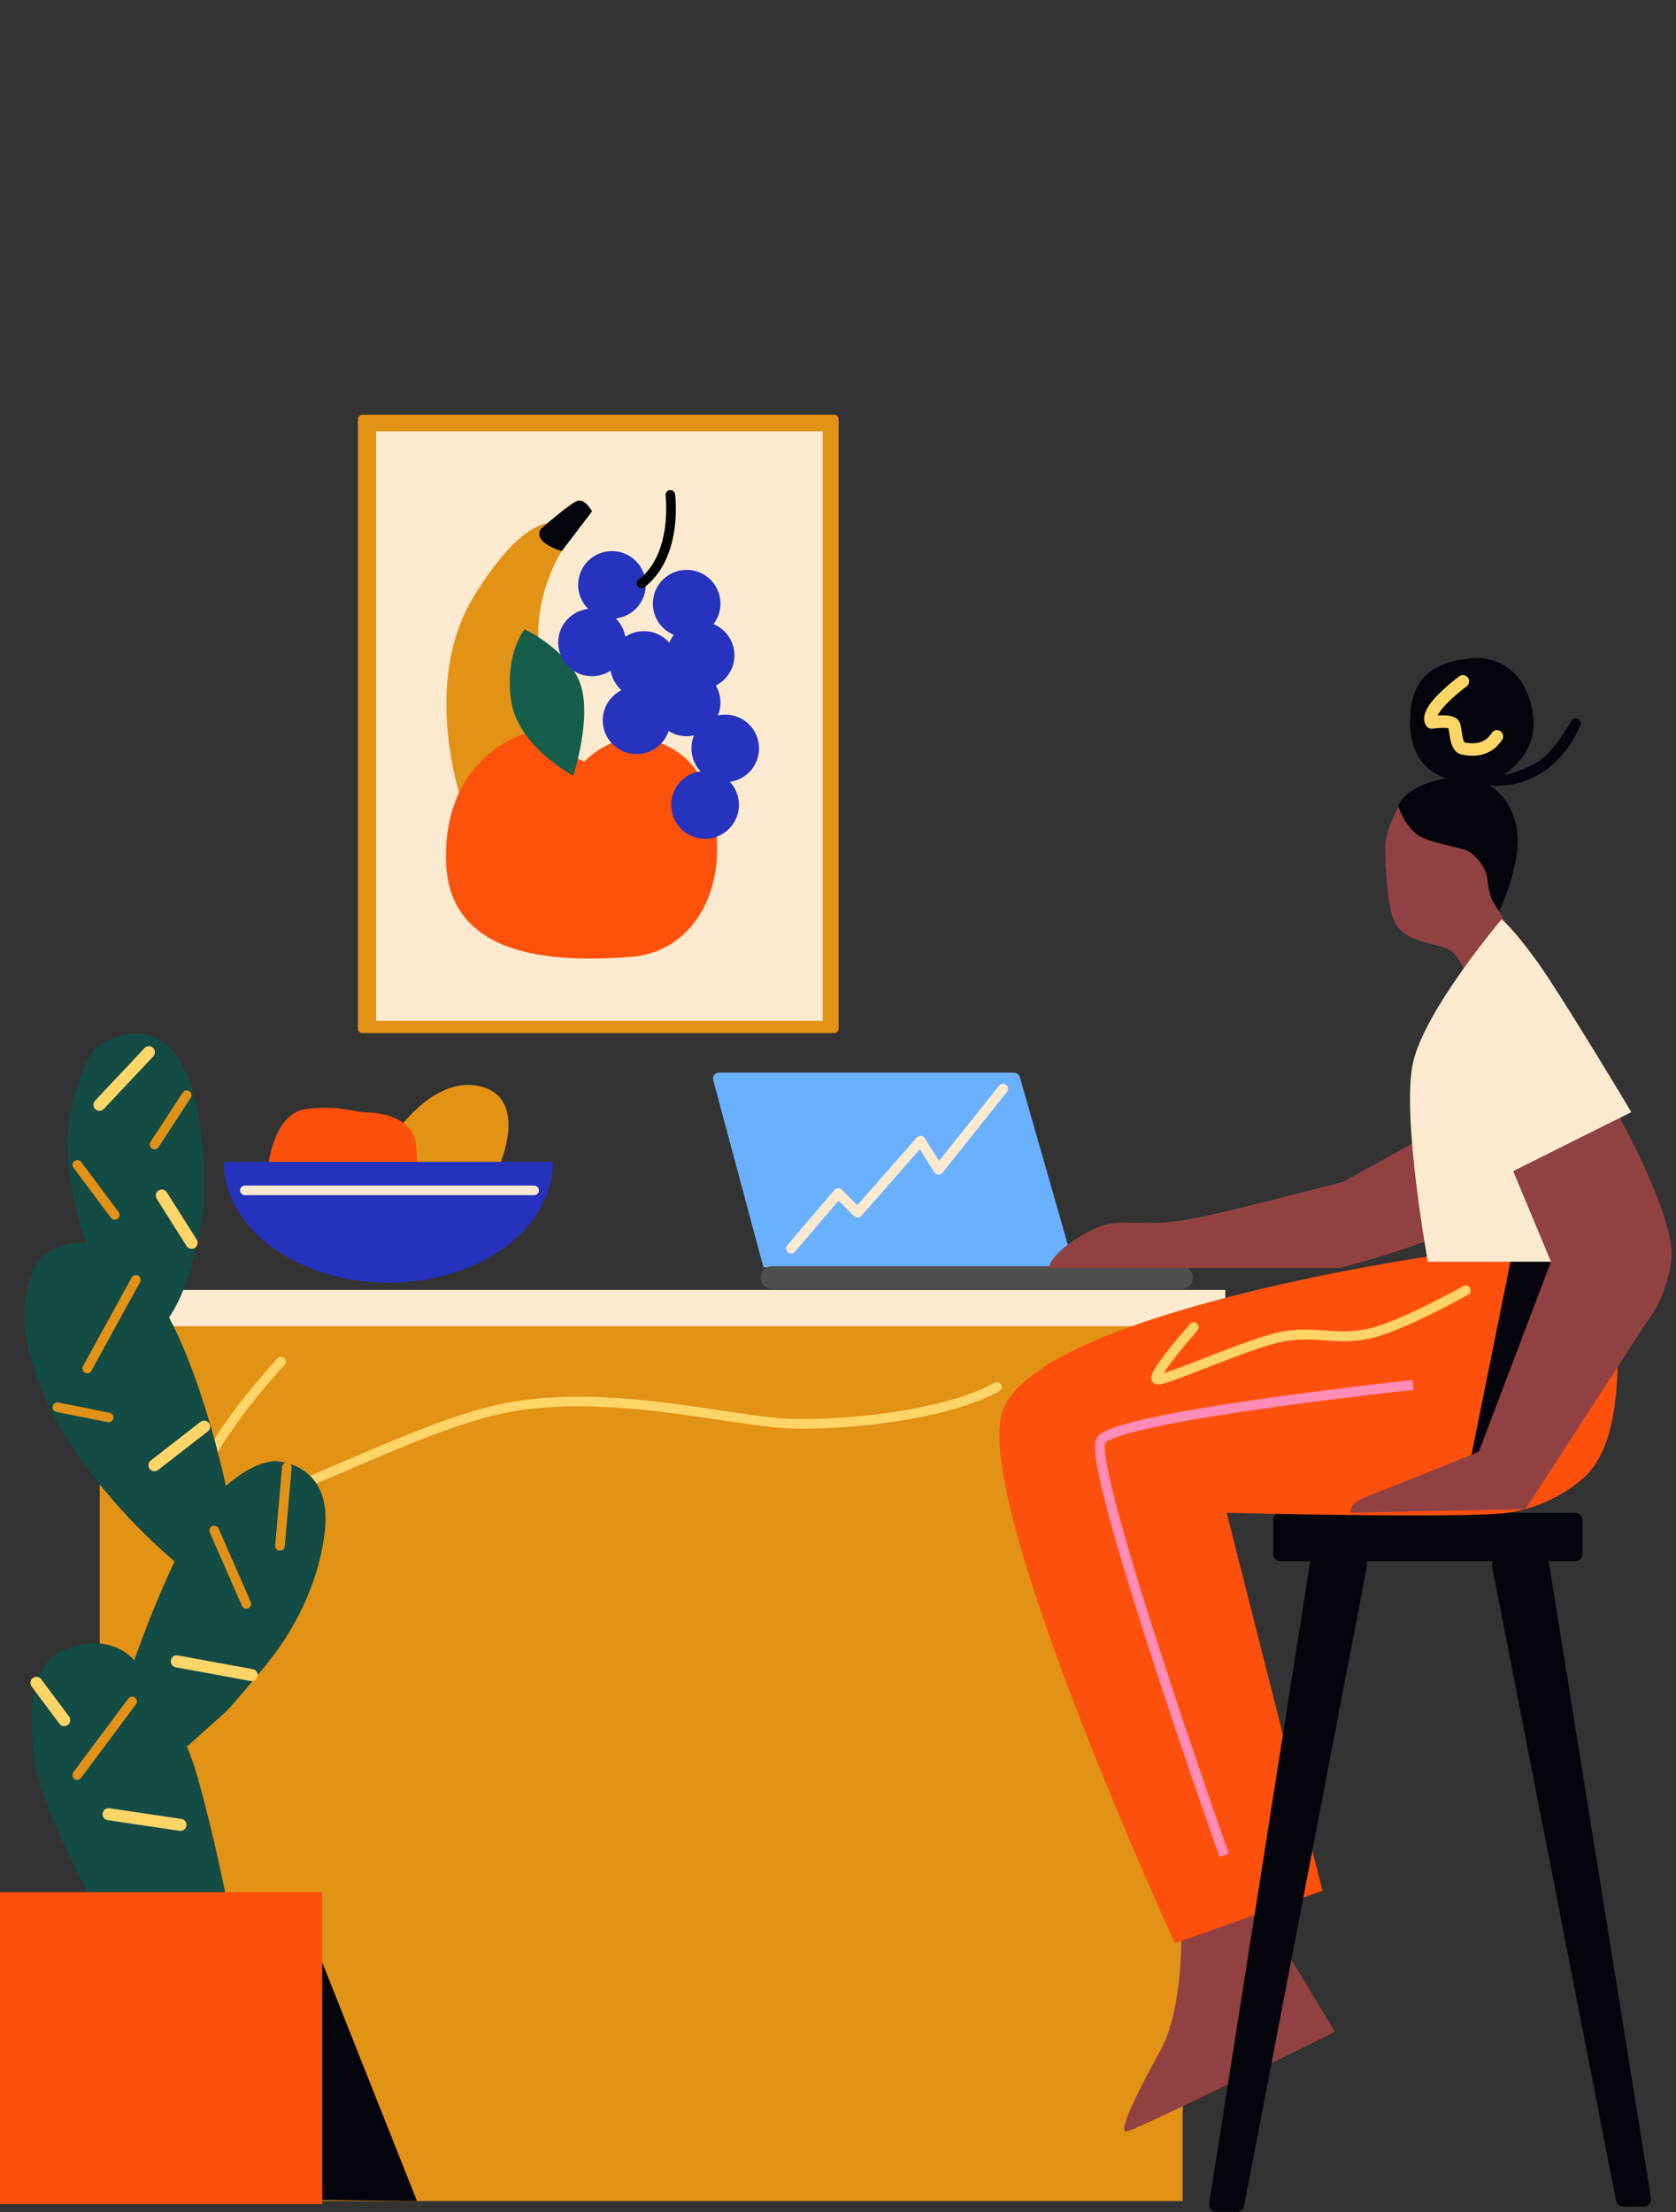 <svg width="194" height="256" viewBox="0 0 194 256" fill="none" xmlns="http://www.w3.org/2000/svg">
<rect x="0" y="0" width="194" height="256" fill="#333333" stroke="none"/>
<g clip-path="url(#clip0_7001_67938)">
<path d="M41.926 48H96.572C96.847 48 97.07 48.223 97.07 48.498V119.062C97.07 119.337 96.847 119.56 96.572 119.56H41.926C41.651 119.56 41.428 119.337 41.428 119.062V48.498C41.428 48.223 41.651 48 41.926 48Z" fill="#E29215"/>
<path d="M43.535 49.922H95.227V118.15H43.535V49.922Z" fill="#FCEAD0"/>
<path d="M54.09 94.734C54.09 94.734 48.128 79.902 54.904 68.924C61.679 57.947 65.223 60.825 65.223 60.825L65.023 63.781C65.023 63.781 61.45 69.208 62.502 75.722C63.555 82.236 65.023 90.933 65.023 90.933L54.09 94.734Z" fill="#E29215"/>
<path d="M67.631 88.153C67.631 88.153 70.77 84.746 74.722 85.521C78.675 86.296 82.245 89.005 82.942 96.436C83.639 103.868 79.826 110.301 72.816 110.766C65.806 111.232 51.855 111.629 51.623 99.541C51.392 87.453 60.731 84.922 60.731 84.922L67.633 88.153H67.631Z" fill="#FD510C"/>
<path d="M66.367 89.781C66.367 89.781 59.841 86.374 59.144 80.956C58.446 75.538 60.732 72.828 60.732 72.828C60.732 72.828 65.657 75.15 67.125 79.024C68.593 82.898 66.36 89.791 66.36 89.791L66.367 89.781Z" fill="#145E4B"/>
<path d="M62.578 61.234C62.578 61.234 66.08 58.148 66.904 57.942C67.728 57.736 68.531 59.177 68.531 59.177L65.032 63.778C65.032 63.778 61.687 62.882 62.58 61.234H62.578Z" fill="#04050C"/>
<path d="M70.833 71.598C68.672 71.598 66.921 69.848 66.921 67.69C66.921 65.531 68.672 63.781 70.833 63.781C72.994 63.781 74.746 65.531 74.746 67.69C74.746 69.848 72.994 71.598 70.833 71.598Z" fill="#2533BE"/>
<path d="M68.525 78.262C66.364 78.262 64.612 76.512 64.612 74.354C64.612 72.195 66.364 70.445 68.525 70.445C70.686 70.445 72.438 72.195 72.438 74.354C72.438 76.512 70.686 78.262 68.525 78.262Z" fill="#2533BE"/>
<path d="M74.536 80.864C72.376 80.864 70.624 79.114 70.624 76.955C70.624 74.797 72.376 73.047 74.536 73.047C76.697 73.047 78.449 74.797 78.449 76.955C78.449 79.114 76.697 80.864 74.536 80.864Z" fill="#2533BE"/>
<path d="M79.482 73.77C77.321 73.77 75.569 72.02 75.569 69.862C75.569 67.703 77.321 65.953 79.482 65.953C81.643 65.953 83.394 67.703 83.394 69.862C83.394 72.02 81.643 73.77 79.482 73.77Z" fill="#2533BE"/>
<path d="M81.099 79.754C78.938 79.754 77.186 78.005 77.186 75.846C77.186 73.687 78.938 71.938 81.099 71.938C83.26 71.938 85.012 73.687 85.012 75.846C85.012 78.005 83.26 79.754 81.099 79.754Z" fill="#2533BE"/>
<path d="M79.482 85.208C77.321 85.208 75.569 83.458 75.569 81.299C75.569 79.141 77.321 77.391 79.482 77.391C81.643 77.391 83.394 79.141 83.394 81.299C83.394 83.458 81.643 85.208 79.482 85.208Z" fill="#2533BE"/>
<path d="M73.681 87.278C71.52 87.278 69.768 85.528 69.768 83.37C69.768 81.211 71.52 79.461 73.681 79.461C75.842 79.461 77.594 81.211 77.594 83.37C77.594 85.528 75.842 87.278 73.681 87.278Z" fill="#2533BE"/>
<path d="M83.947 90.52C81.786 90.52 80.034 88.77 80.034 86.612C80.034 84.453 81.786 82.703 83.947 82.703C86.108 82.703 87.859 84.453 87.859 86.612C87.859 88.77 86.108 90.52 83.947 90.52Z" fill="#2533BE"/>
<path d="M77.736 93.78C77.39 91.643 78.844 89.63 80.984 89.285C83.123 88.94 85.138 90.392 85.483 92.529C85.829 94.666 84.375 96.678 82.236 97.024C80.096 97.369 78.082 95.917 77.736 93.78Z" fill="#2533BE"/>
<path d="M74.273 68.063C74.157 68.064 74.044 68.027 73.949 67.96C73.854 67.892 73.783 67.797 73.746 67.687C73.709 67.577 73.707 67.458 73.741 67.347C73.775 67.235 73.843 67.138 73.935 67.067C77.861 64.06 77.053 57.413 77.042 57.346C77.023 57.2 77.063 57.052 77.153 56.935C77.243 56.819 77.376 56.742 77.522 56.723C77.669 56.704 77.817 56.744 77.933 56.834C78.05 56.924 78.126 57.057 78.145 57.203C78.285 58.551 78.26 59.91 78.07 61.252C77.655 64.216 76.459 66.532 74.609 67.948C74.513 68.024 74.394 68.065 74.271 68.065L74.273 68.063Z" fill="black"/>
<path d="M11.542 151.008H136.902V254.731H11.542V151.008Z" fill="#E29215"/>
<path d="M36.755 225.75L37.275 254.625L48.266 254.732L36.755 225.75Z" fill="#04050C"/>
<path d="M25.563 175.102C24.61 175.102 23.874 174.885 23.355 174.413C22.835 173.942 22.577 173.315 22.541 172.526C22.354 167.727 31.724 157.646 32.119 157.219C32.169 157.165 32.229 157.121 32.296 157.09C32.362 157.059 32.435 157.042 32.508 157.039C32.581 157.037 32.655 157.048 32.724 157.074C32.792 157.1 32.855 157.139 32.909 157.189C32.963 157.239 33.006 157.299 33.036 157.366C33.066 157.433 33.083 157.505 33.086 157.578C33.088 157.652 33.075 157.725 33.049 157.793C33.023 157.862 32.984 157.925 32.933 157.978C30.304 160.791 23.517 168.884 23.653 172.484C23.672 172.973 23.82 173.337 24.103 173.597C24.411 173.88 24.905 174.004 25.55 174.004C28.448 174.004 34.393 171.45 40.18 168.97C46.356 166.319 53.354 163.315 58.825 162.325C67.232 160.809 76.287 162.167 83.564 163.254C86.848 163.745 89.684 164.172 91.786 164.217C97.867 164.35 109.097 163.345 115.118 160.037C115.182 160.002 115.252 159.979 115.324 159.971C115.397 159.963 115.47 159.97 115.54 159.99C115.611 160.01 115.676 160.044 115.733 160.09C115.79 160.135 115.837 160.192 115.873 160.256C115.908 160.319 115.93 160.39 115.938 160.462C115.946 160.535 115.94 160.608 115.919 160.678C115.899 160.748 115.865 160.813 115.819 160.87C115.774 160.927 115.717 160.975 115.653 161.01C112.236 162.887 107.428 163.922 103.996 164.461C99.959 165.091 95.499 165.407 91.763 165.327C89.589 165.279 86.722 164.849 83.4 164.35C76.205 163.272 67.249 161.929 59.024 163.412C53.677 164.377 46.742 167.36 40.62 169.983C33.565 173.012 28.515 175.092 25.556 175.092L25.563 175.102Z" fill="#FFD568"/>
<path d="M5.793 149.289H141.832V153.482H5.793V149.289Z" fill="#FCEAD0"/>
<path d="M45.839 131.053C45.839 131.053 50.488 124.14 55.924 125.817C61.359 127.494 57.581 135.455 57.581 135.455H45.841V131.053H45.839Z" fill="#E29215"/>
<path d="M30.979 135.45C30.979 135.45 31.475 128.747 35.562 128.328C39.65 127.909 40.91 128.747 42.482 128.747C44.055 128.747 47.83 129.376 48.142 132.413C48.455 135.451 48.142 135.975 48.142 135.975L30.978 135.451L30.979 135.45Z" fill="#FC500C"/>
<path d="M25.914 134.469C25.914 142.188 34.441 148.445 44.959 148.445C55.476 148.445 64.004 142.187 64.004 134.469H25.914Z" fill="#2532BE"/>
<path d="M61.827 138.321H28.342C28.195 138.321 28.053 138.263 27.949 138.158C27.845 138.054 27.786 137.913 27.786 137.766C27.786 137.619 27.845 137.478 27.949 137.374C28.053 137.269 28.195 137.211 28.342 137.211H61.827C61.974 137.211 62.116 137.269 62.22 137.374C62.324 137.478 62.383 137.619 62.383 137.766C62.383 137.913 62.324 138.054 62.22 138.158C62.116 138.263 61.974 138.321 61.827 138.321Z" fill="#FBEAD0"/>
<path d="M11.059 220.694C11.059 220.694 4.569 209.217 3.95 203.225C3.332 197.234 3.41 191.91 8.508 190.52C13.607 189.13 15.771 192.45 15.771 192.45C15.771 192.45 20.793 198.361 22.802 205.437C24.81 212.514 26.277 220.076 26.277 220.076L11.059 220.694Z" fill="#134B45"/>
<path d="M14.98 193.764C14.98 193.764 20.327 177.713 24.963 173.083C29.599 168.452 32.302 169.146 32.302 169.146C32.302 169.146 38.328 169.524 37.632 176.859C36.935 184.194 32.996 189.827 31.53 191.757C30.064 193.687 26.334 197.931 26.334 197.931L21.634 202.146L14.98 193.764Z" fill="#134B45"/>
<path d="M21.642 181.886C21.642 181.886 10.981 173.783 5.496 162.363C0.01 150.943 4.724 145.515 4.724 145.515C4.724 145.515 9.9 140.602 16.312 147.625C22.724 154.647 26.336 172.858 26.336 172.858L21.642 181.886Z" fill="#134B45"/>
<path d="M10.208 144.73C10.208 144.73 6.808 135.607 8.116 128.958C9.424 122.309 11.522 120.926 11.522 120.926C11.522 120.926 17.47 116.913 20.87 122.856C24.27 128.799 23.574 139.372 23.574 139.372C23.574 139.372 22.832 147.603 19.572 152.477L17.856 154.414L10.207 144.732L10.208 144.73Z" fill="#134B45"/>
<path d="M-1.90735e-05 218.984H37.297V255.091H-1.90735e-05V218.984Z" fill="#FC500C"/>
<path d="M8.939 205.993C8.819 205.992 8.703 205.954 8.606 205.884C8.488 205.796 8.41 205.664 8.388 205.519C8.366 205.373 8.403 205.224 8.49 205.106L14.867 196.556C14.958 196.445 15.088 196.373 15.23 196.356C15.372 196.338 15.516 196.376 15.631 196.461C15.746 196.547 15.823 196.673 15.848 196.814C15.872 196.955 15.84 197.1 15.76 197.219L9.383 205.769C9.331 205.838 9.264 205.895 9.186 205.934C9.109 205.973 9.023 205.993 8.937 205.993H8.939Z" fill="#E29216"/>
<path d="M7.435 199.775C7.326 199.775 7.219 199.749 7.122 199.701C7.025 199.652 6.941 199.581 6.876 199.494L3.642 195.155C3.54 195.006 3.499 194.824 3.528 194.646C3.558 194.468 3.655 194.308 3.8 194.2C3.945 194.093 4.126 194.045 4.305 194.068C4.484 194.091 4.647 194.182 4.76 194.323L7.994 198.661C8.072 198.765 8.119 198.888 8.13 199.017C8.142 199.146 8.117 199.275 8.059 199.391C8.001 199.506 7.912 199.603 7.802 199.671C7.691 199.739 7.564 199.775 7.435 199.775Z" fill="#FFD568"/>
<path d="M20.897 211.897C20.862 211.897 20.828 211.895 20.794 211.891L12.469 210.653C12.286 210.625 12.121 210.527 12.011 210.378C11.901 210.229 11.854 210.043 11.882 209.86C11.909 209.677 12.008 209.513 12.157 209.403C12.306 209.293 12.492 209.246 12.675 209.273L20.995 210.511C21.168 210.538 21.325 210.629 21.434 210.766C21.544 210.903 21.597 211.077 21.584 211.251C21.571 211.426 21.492 211.59 21.364 211.709C21.235 211.829 21.067 211.896 20.891 211.896L20.897 211.897Z" fill="#FFD568"/>
<path d="M29.133 194.56C29.09 194.56 29.048 194.556 29.005 194.55L20.326 192.958C20.148 192.921 19.99 192.816 19.888 192.665C19.785 192.514 19.747 192.328 19.78 192.149C19.813 191.969 19.915 191.81 20.064 191.705C20.214 191.6 20.398 191.558 20.579 191.587L29.259 193.179C29.431 193.209 29.586 193.303 29.692 193.442C29.799 193.581 29.849 193.754 29.833 193.929C29.817 194.103 29.737 194.264 29.607 194.382C29.477 194.499 29.308 194.564 29.133 194.562V194.56Z" fill="#FFD568"/>
<path d="M28.516 186.179C28.407 186.179 28.301 186.148 28.211 186.089C28.12 186.029 28.049 185.945 28.006 185.846L24.286 177.356C24.227 177.221 24.223 177.069 24.277 176.931C24.331 176.794 24.437 176.684 24.572 176.625C24.707 176.566 24.86 176.563 24.997 176.616C25.134 176.67 25.245 176.776 25.304 176.91L29.024 185.4C29.083 185.535 29.086 185.688 29.032 185.825C28.979 185.962 28.873 186.072 28.738 186.131C28.668 186.162 28.592 186.178 28.516 186.178V186.179Z" fill="#E29216"/>
<path d="M32.409 179.463H32.36C32.287 179.457 32.217 179.437 32.152 179.403C32.087 179.369 32.029 179.323 31.982 179.267C31.935 179.212 31.9 179.147 31.878 179.077C31.856 179.008 31.848 178.935 31.854 178.862L32.652 169.757C32.665 169.61 32.735 169.475 32.848 169.38C32.961 169.285 33.107 169.239 33.254 169.252C33.401 169.265 33.537 169.335 33.632 169.448C33.726 169.561 33.772 169.707 33.76 169.854L32.962 178.958C32.95 179.097 32.886 179.226 32.784 179.32C32.682 179.414 32.548 179.466 32.409 179.467V179.463Z" fill="#E29216"/>
<path d="M12.571 164.603C12.534 164.603 12.498 164.599 12.462 164.592L6.533 163.405C6.389 163.376 6.261 163.29 6.18 163.168C6.098 163.045 6.069 162.895 6.098 162.751C6.127 162.606 6.212 162.479 6.335 162.398C6.458 162.316 6.608 162.287 6.753 162.316L12.681 163.502C12.816 163.53 12.937 163.608 13.018 163.719C13.099 163.83 13.136 163.968 13.122 164.105C13.107 164.242 13.042 164.369 12.94 164.461C12.837 164.553 12.703 164.604 12.565 164.603H12.571Z" fill="#E29216"/>
<path d="M17.884 170.275C17.738 170.275 17.596 170.23 17.478 170.145C17.359 170.061 17.27 169.942 17.223 169.804C17.175 169.667 17.172 169.518 17.214 169.379C17.256 169.239 17.34 169.117 17.455 169.027L23.201 164.559C23.347 164.447 23.531 164.396 23.714 164.42C23.898 164.443 24.064 164.537 24.177 164.683C24.291 164.828 24.341 165.013 24.319 165.196C24.297 165.379 24.202 165.545 24.057 165.659L18.31 170.122C18.188 170.217 18.037 170.269 17.882 170.269L17.884 170.275Z" fill="#FFD568"/>
<path d="M10.09 158.936C9.997 158.937 9.905 158.913 9.823 158.868C9.694 158.797 9.598 158.678 9.557 158.537C9.516 158.395 9.532 158.244 9.602 158.114L15.238 147.859C15.308 147.73 15.428 147.634 15.569 147.593C15.711 147.551 15.863 147.568 15.992 147.639C16.122 147.71 16.218 147.829 16.259 147.97C16.3 148.112 16.284 148.264 16.213 148.393L10.577 158.655C10.529 158.742 10.459 158.815 10.373 158.866C10.287 158.916 10.19 158.943 10.09 158.943V158.936Z" fill="#E29216"/>
<path d="M22.184 144.535C22.066 144.536 21.95 144.506 21.846 144.449C21.743 144.392 21.656 144.31 21.593 144.21L18.154 138.763C18.1 138.686 18.063 138.599 18.045 138.507C18.026 138.415 18.026 138.32 18.045 138.228C18.064 138.136 18.101 138.049 18.155 137.972C18.208 137.895 18.277 137.829 18.356 137.779C18.435 137.729 18.524 137.696 18.617 137.681C18.709 137.666 18.804 137.67 18.895 137.692C18.986 137.715 19.072 137.755 19.147 137.812C19.222 137.868 19.285 137.939 19.332 138.02L22.772 143.467C22.87 143.623 22.902 143.812 22.862 143.992C22.821 144.173 22.71 144.329 22.553 144.427C22.443 144.498 22.314 144.535 22.183 144.535H22.184Z" fill="#FFD568"/>
<path d="M13.281 141.16C13.194 141.16 13.109 141.14 13.031 141.101C12.954 141.062 12.887 141.006 12.835 140.937L8.495 135.131C8.413 135.013 8.38 134.867 8.403 134.725C8.426 134.582 8.504 134.455 8.62 134.368C8.735 134.282 8.88 134.244 9.023 134.262C9.166 134.28 9.297 134.353 9.387 134.466L13.726 140.271C13.77 140.33 13.802 140.397 13.819 140.467C13.837 140.538 13.841 140.612 13.83 140.684C13.819 140.756 13.794 140.826 13.756 140.888C13.719 140.951 13.669 141.005 13.61 141.048C13.515 141.123 13.398 141.163 13.278 141.164L13.281 141.16Z" fill="#E29216"/>
<path d="M11.509 128.561C11.373 128.56 11.24 128.521 11.127 128.446C11.013 128.371 10.924 128.265 10.87 128.141C10.816 128.016 10.8 127.878 10.823 127.745C10.846 127.611 10.908 127.487 11.001 127.388L16.757 121.272C16.886 121.148 17.058 121.079 17.237 121.078C17.415 121.077 17.588 121.145 17.718 121.267C17.848 121.39 17.926 121.557 17.936 121.735C17.947 121.914 17.888 122.089 17.772 122.225L12.016 128.344C11.951 128.413 11.872 128.468 11.784 128.506C11.697 128.543 11.603 128.562 11.508 128.562L11.509 128.561Z" fill="#FFD568"/>
<path d="M17.886 133.018C17.786 133.018 17.688 132.991 17.602 132.939C17.516 132.888 17.446 132.815 17.398 132.727C17.351 132.639 17.328 132.54 17.332 132.44C17.336 132.34 17.367 132.243 17.421 132.159L21.141 126.457C21.18 126.394 21.231 126.34 21.292 126.297C21.352 126.254 21.421 126.224 21.493 126.208C21.565 126.192 21.64 126.191 21.712 126.204C21.785 126.218 21.855 126.245 21.916 126.286C21.978 126.326 22.032 126.379 22.073 126.44C22.114 126.501 22.143 126.57 22.157 126.642C22.172 126.715 22.172 126.789 22.157 126.862C22.142 126.934 22.113 127.003 22.071 127.064L18.351 132.765C18.301 132.843 18.232 132.907 18.151 132.951C18.07 132.995 17.979 133.018 17.886 133.018Z" fill="#E29216"/>
<path d="M124.344 146.662L118.056 124.681C118.012 124.525 117.918 124.388 117.789 124.291C117.659 124.193 117.502 124.141 117.34 124.141H83.206C83.103 124.141 83.001 124.165 82.908 124.21C82.815 124.256 82.734 124.322 82.671 124.405C82.608 124.487 82.564 124.582 82.544 124.683C82.524 124.785 82.527 124.89 82.554 124.989L88.366 146.662H124.344Z" fill="#69B1FF"/>
<path d="M91.574 144.492L97.029 138.097L99.272 140.325L106.554 132.034L108.64 135.359L116.109 126" stroke="#FBEAD0" stroke-width="1.165" stroke-linecap="round" stroke-linejoin="round"/>
<path d="M89.347 146.547H136.775C137.497 146.547 138.082 147.131 138.082 147.852V147.853C138.082 148.574 137.497 149.158 136.775 149.158H89.347C88.625 149.158 88.04 148.574 88.04 147.853V147.852C88.04 147.131 88.625 146.547 89.347 146.547Z" fill="#4F4F4F"/>
<path d="M136.738 223.597L144.678 218.859L154.523 235.145C154.523 235.145 131.285 246.693 130.335 246.693C129.386 246.693 131.757 241.955 134.366 237.218C136.974 232.48 136.737 223.597 136.737 223.597H136.738Z" fill="#924142"/>
<path d="M148.219 175.078H182.34C182.802 175.078 183.176 175.452 183.176 175.913V179.848C183.176 180.309 182.802 180.683 182.34 180.683H148.219C147.757 180.683 147.383 180.309 147.383 179.848V175.913C147.383 175.452 147.757 175.078 148.219 175.078Z" fill="#04050C"/>
<path d="M172.705 181.267C172.681 181.147 172.684 181.022 172.714 180.903C172.744 180.783 172.801 180.672 172.879 180.577C172.957 180.482 173.056 180.405 173.168 180.353C173.279 180.3 173.401 180.273 173.524 180.273H178.483C178.682 180.273 178.874 180.344 179.026 180.473C179.177 180.601 179.277 180.78 179.309 180.976L191.103 254.404C191.122 254.523 191.115 254.645 191.082 254.762C191.05 254.878 190.992 254.986 190.914 255.078C190.835 255.17 190.737 255.243 190.628 255.294C190.518 255.344 190.398 255.37 190.277 255.37H187.877C187.684 255.369 187.498 255.301 187.35 255.178C187.202 255.055 187.1 254.885 187.063 254.697L172.705 181.267Z" fill="#04050C"/>
<path d="M153.083 218.823L141.987 175.081C141.987 175.081 169.284 175.766 174.487 175.081C179.69 174.396 183.174 171.155 183.174 171.155C189.997 165.367 186.176 145.948 186.176 145.948L165.277 145.422C165.277 145.422 118.422 152.223 115.874 163.922C113.326 175.621 136.001 224.901 136.001 224.901L153.089 218.82L153.083 218.823Z" fill="#FC500C"/>
<path d="M141.155 214.912L142.24 214.528C142.198 214.412 138.231 203.217 134.511 191.769C127.588 170.468 127.737 167.425 127.943 167.008C128.175 166.659 130.185 165.318 146.271 163.02C154.958 161.777 163.535 160.867 163.625 160.852L163.509 159.711C163.422 159.719 154.826 160.64 146.12 161.88C128.267 164.429 127.339 165.842 126.99 166.374C126.602 166.96 125.7 168.333 133.357 191.92C137.103 203.457 141.12 214.795 141.161 214.911L141.155 214.912Z" fill="#FF8CB7"/>
<path d="M169.062 142.107L164.413 131.812L155.5 136.766C155.027 136.89 154.298 137.081 153.408 137.308C143.031 139.967 137.842 141.3 134.766 141.477C130.474 141.709 129.179 141.022 126.58 142.268C123.28 143.846 121.432 145.823 121.432 146.748H155.098C157.48 146.131 159.997 145.392 162.624 144.506C164.907 143.737 167.054 142.928 169.062 142.107Z" fill="#924142"/>
<path d="M134.015 160.223C134.637 160.223 135.932 159.759 139.582 158.335C142.964 157.017 147.17 155.378 149.181 155.144C150.845 154.953 152.124 155.044 153.365 155.133C154.938 155.249 156.425 155.353 158.536 154.917C162.299 154.139 169.69 149.983 170.002 149.807C170.114 149.722 170.191 149.6 170.219 149.462C170.247 149.325 170.224 149.182 170.155 149.06C170.086 148.938 169.975 148.845 169.843 148.799C169.71 148.752 169.565 148.755 169.435 148.807C169.361 148.849 161.89 153.051 158.303 153.793C156.348 154.197 154.939 154.095 153.448 153.988C152.158 153.895 150.823 153.8 149.053 154.004C146.893 154.256 142.788 155.862 139.172 157.267C137.513 157.914 135.685 158.627 134.697 158.928C135.356 157.858 137.056 155.739 138.62 153.968C138.713 153.853 138.758 153.706 138.746 153.558C138.733 153.411 138.664 153.274 138.553 153.176C138.441 153.078 138.297 153.026 138.148 153.033C138 153.039 137.86 153.102 137.757 153.209C137.746 153.221 136.62 154.496 135.524 155.864C133.353 158.572 133.224 159.211 133.275 159.595C133.287 159.697 133.321 159.795 133.374 159.882C133.428 159.97 133.499 160.045 133.584 160.102C133.714 160.189 133.867 160.232 134.022 160.226L134.015 160.223Z" fill="#FFD366"/>
<path d="M151.616 180.979C151.647 180.783 151.747 180.604 151.899 180.474C152.05 180.345 152.243 180.274 152.442 180.273H157.401C157.525 180.273 157.646 180.3 157.758 180.353C157.869 180.405 157.968 180.481 158.047 180.576C158.125 180.671 158.182 180.782 158.212 180.902C158.243 181.021 158.247 181.145 158.223 181.266L144.004 255.311C143.967 255.502 143.865 255.674 143.715 255.798C143.565 255.921 143.377 255.989 143.182 255.989H140.787C140.666 255.989 140.546 255.963 140.436 255.912C140.327 255.862 140.229 255.788 140.151 255.696C140.072 255.604 140.014 255.497 139.981 255.38C139.949 255.264 139.941 255.142 139.96 255.023L151.615 180.979H151.616Z" fill="#04050C"/>
<path d="M187.721 129.823L187.55 129.352L175.159 135.539L179.531 146.023L171.182 168.019C171.182 168.019 159.092 172.863 157.667 173.419C156.242 173.976 156.314 175.079 156.314 175.079L176.585 174.65L190.611 153.009C190.611 153.009 192.73 150.627 193.445 146.02C194.159 141.414 187.721 129.821 187.721 129.821V129.823Z" fill="#924142"/>
<path d="M169.712 113.085L174.417 106.957L173.52 105.491C173.52 105.491 173.944 103.887 174.915 100.511C175.887 97.136 175.133 93.93 174.033 92.834C172.933 91.738 170.739 90.725 166.012 90.893C161.286 91.062 160.353 97.56 160.353 97.56C160.353 97.56 160.27 104.308 161.451 106.755C162.632 109.202 166.682 109.117 167.955 110.046C169.228 110.975 169.72 113.085 169.72 113.085H169.712Z" fill="#924142"/>
<path d="M167.386 90.07C167.386 90.07 163.213 89.083 163.213 83.66C163.213 79.567 164.672 76.809 170.001 76.216C175.331 75.622 177.557 80.258 177.504 83.956C177.45 87.654 174.049 89.676 174.049 89.676C174.049 89.676 175.43 89.528 177.554 88.443C179.678 87.358 181.254 84.351 181.896 83.464C182.537 82.577 183.031 83.71 183.031 83.71C183.031 83.71 181.753 87.31 178.54 89.379C175.327 91.448 172.369 90.876 172.369 90.876C172.369 90.876 174.936 92.09 175.579 95.985C176.222 99.879 173.518 105.491 173.518 105.491L172.865 104.416C172.21 103.34 172.271 102 172.074 101.211C171.878 100.423 170.887 99.041 170 98.549C169.113 98.056 166.497 97.76 164.614 96.923C162.73 96.086 161.843 93.275 161.843 93.275C162.916 90.72 167.386 90.069 167.386 90.069V90.07Z" fill="#04050C"/>
<path d="M170.45 87.464C172.232 87.464 173.277 86.522 173.864 85.642C173.92 85.563 173.961 85.474 173.982 85.379C174.004 85.285 174.006 85.187 173.988 85.091C173.971 84.996 173.935 84.905 173.881 84.824C173.828 84.743 173.759 84.674 173.678 84.62C173.598 84.566 173.507 84.529 173.411 84.511C173.316 84.493 173.218 84.495 173.123 84.516C173.028 84.537 172.939 84.576 172.86 84.632C172.781 84.689 172.714 84.76 172.663 84.843C171.965 85.879 170.972 86.221 169.524 85.919C169.356 85.772 169.242 84.99 169.193 84.661C169.127 84.216 169.077 83.833 168.923 83.538C168.626 82.943 167.779 82.697 166.404 82.807C166.558 82.487 166.92 81.949 167.779 81.117C168.414 80.51 169.084 79.941 169.786 79.413C169.93 79.296 170.023 79.129 170.046 78.945C170.07 78.762 170.022 78.576 169.912 78.427C169.803 78.278 169.64 78.177 169.457 78.144C169.275 78.112 169.087 78.15 168.933 78.252C168.133 78.85 167.372 79.498 166.655 80.194C166.035 80.808 164.144 82.673 165.12 84.035C165.197 84.144 165.303 84.23 165.426 84.282C165.55 84.334 165.685 84.35 165.817 84.329C166.531 84.221 167.349 84.207 167.663 84.29C167.699 84.441 167.735 84.693 167.762 84.871C167.891 85.756 168.087 87.091 169.213 87.328C169.618 87.415 170.031 87.461 170.445 87.464H170.45Z" fill="#FFD568"/>
<path d="M179.531 146.022L171.185 168.02L170.332 168.362L174.908 145.664L179.531 146.022Z" fill="#04050C"/>
<path d="M173.807 106.398C173.807 106.398 175 107.27 177.782 111.081C180.564 114.892 188.832 128.71 188.832 128.71L175.158 135.54L179.53 146.022H165.276C165.276 146.022 162.201 129.11 163.558 122.994C164.916 116.878 173.807 106.401 173.807 106.401V106.398Z" fill="#FCEAD0"/>
</g>
<defs>
<clipPath id="clip0_7001_67938">
<rect width="194" height="256" fill="white"/>
</clipPath>
</defs>
</svg>
